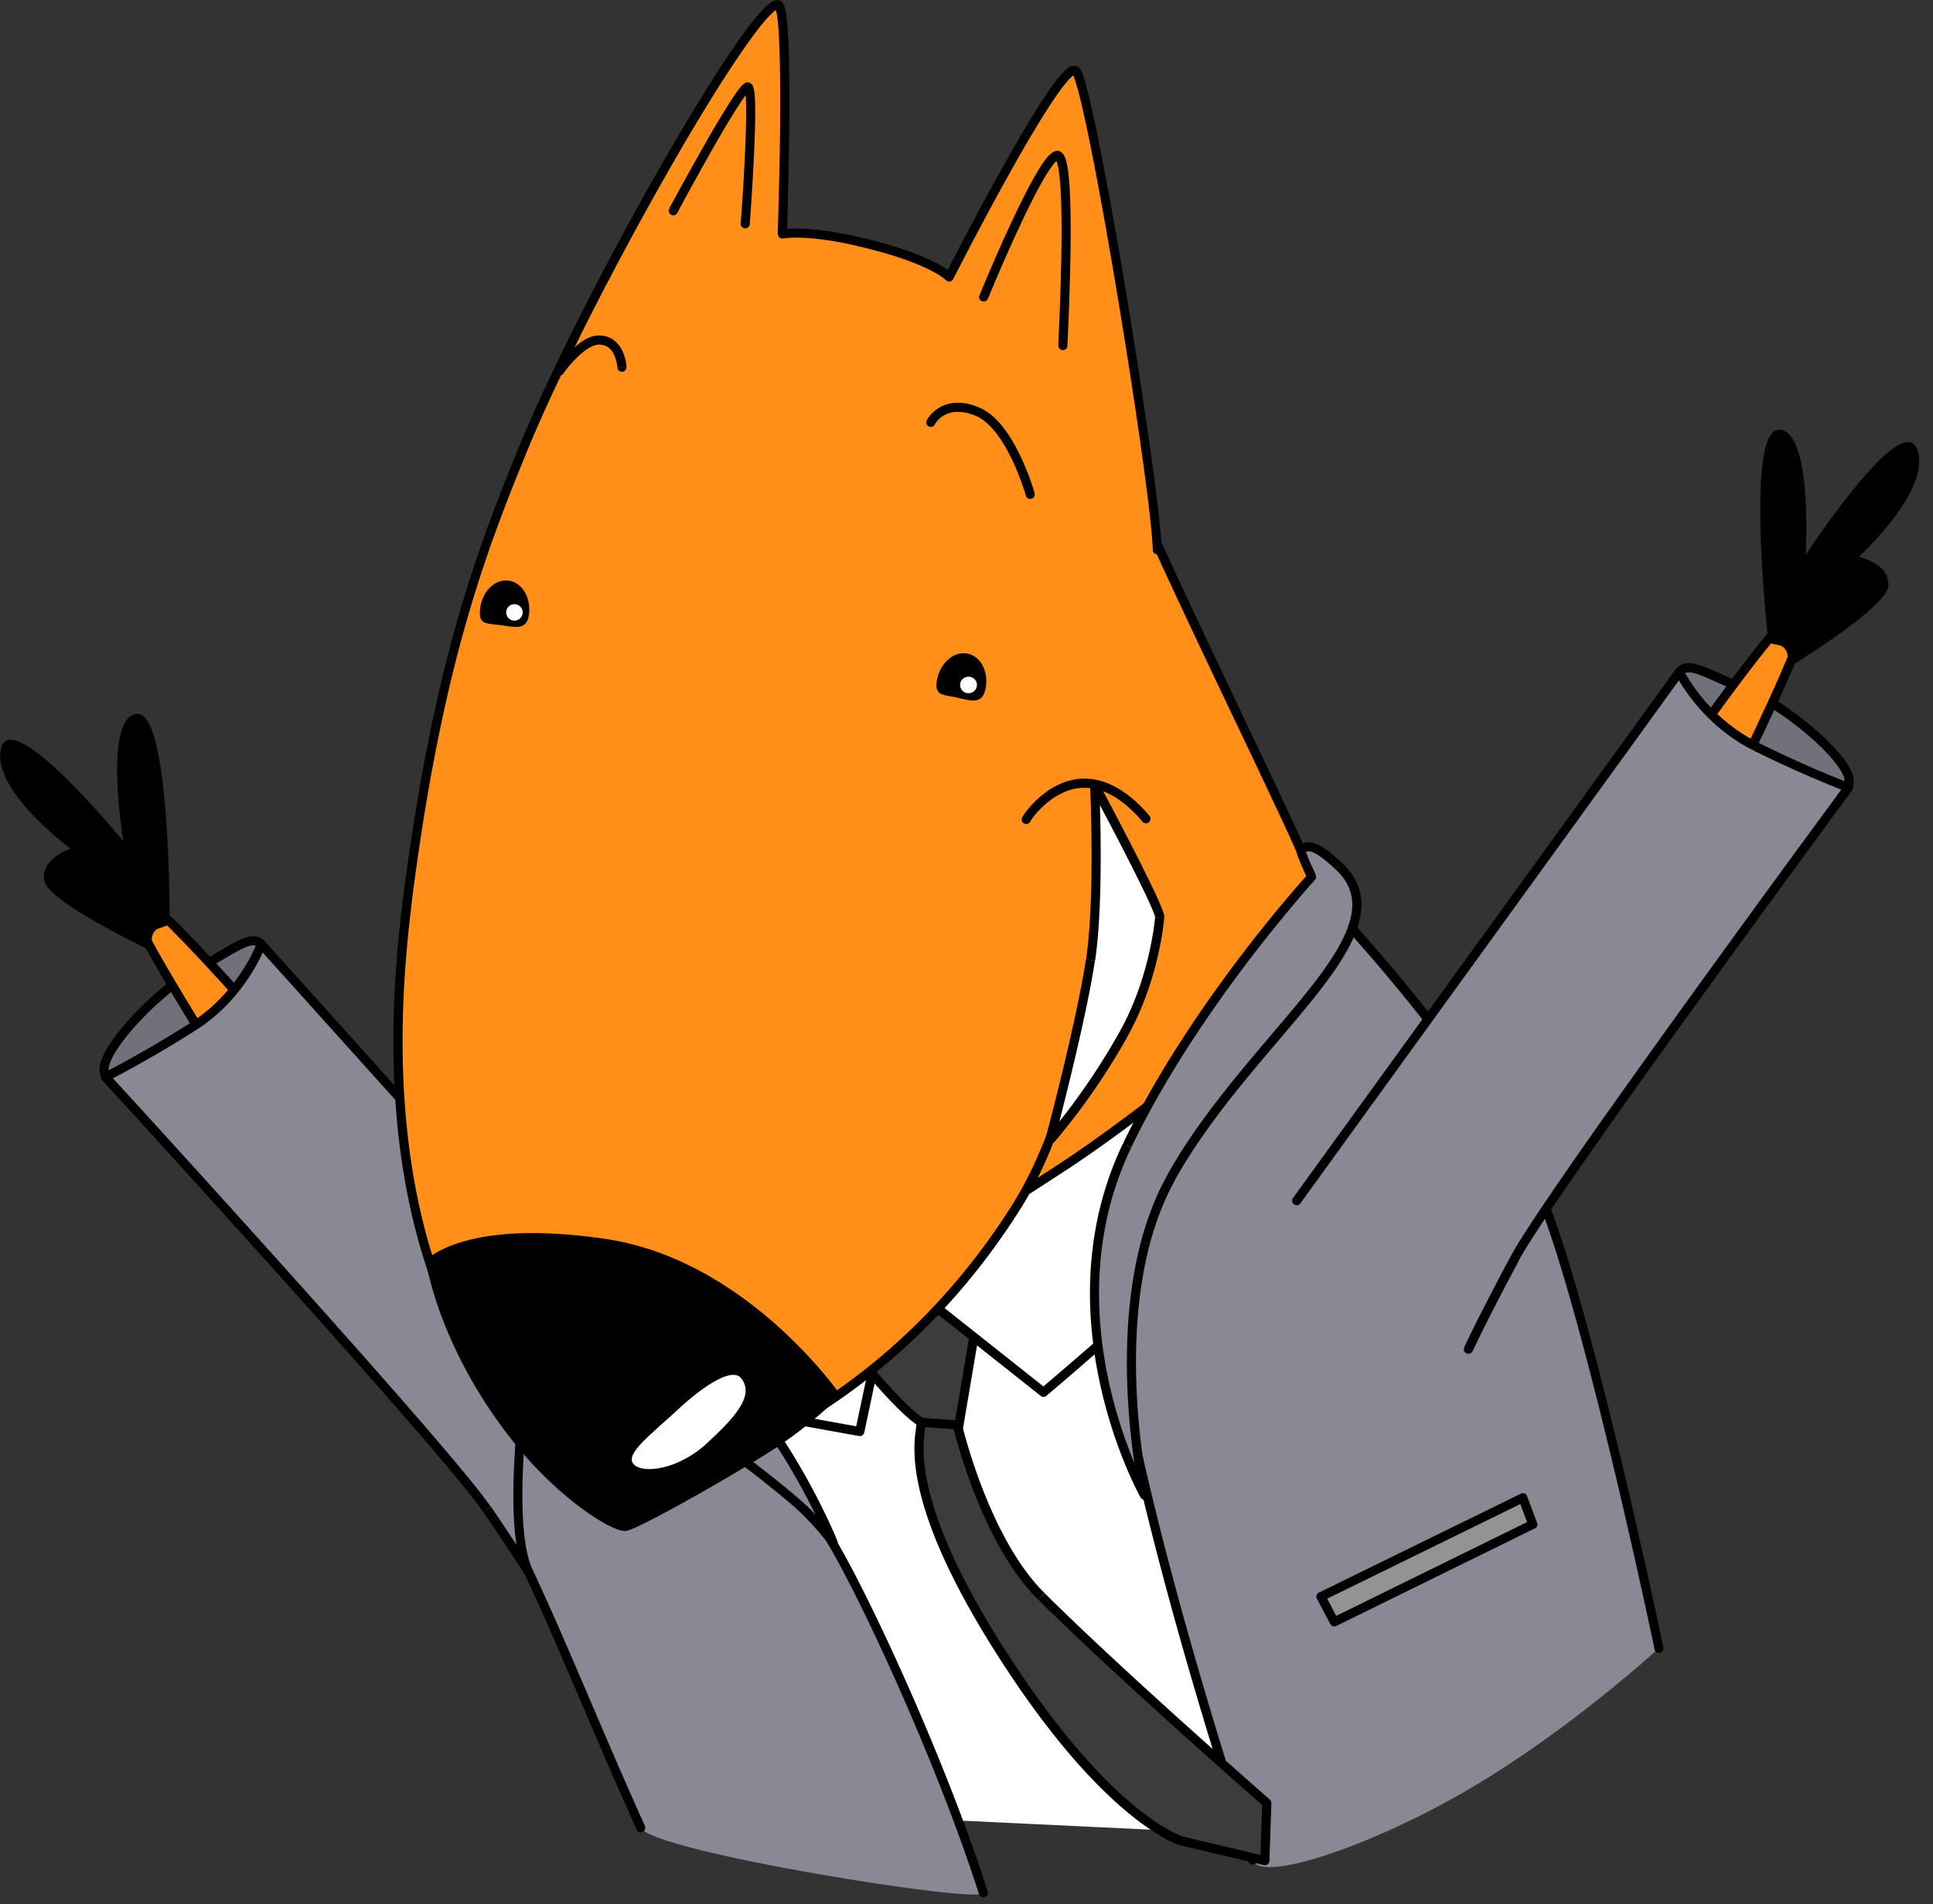 <svg xmlns="http://www.w3.org/2000/svg" width="136" height="134" fill="none"><rect width="100%" height="100%" fill="#333333" stroke="none"/><path fill="#70717A" d="M18.593 67.535s.832.906-3.625 4.55c-4.458 3.644-7.824 4.76-7.645 3.058.185-1.702 3.97-5.586 6.473-6.918 2.503-1.331 3.854-2.546 4.587-1.787.734.764.21 1.097.21 1.097Z"/><path fill="#000" d="M18.155 66.666c.327.339.302.511.296.542 0 .025-.019.043-.031.056 0 .006-.012.012-.012.012l.172.271.173.272s.006 0 .012-.007c.006-.006.019-.012.031-.024a.826.826 0 0 0 .259-.425c.074-.328-.055-.704-.456-1.123l-.463.444.019-.018Zm-4.205 1.843c.635-.34 1.19-.666 1.683-.956.494-.29.913-.536 1.27-.721.364-.185.635-.284.845-.302.185-.019.302.025.407.136l.462-.444c-.259-.272-.585-.364-.937-.327-.326.03-.69.179-1.066.37a21.9 21.9 0 0 0-1.307.74c-.488.29-1.036.61-1.659.943l.302.567v-.006Zm-6.307 6.67c.037-.344.271-.85.685-1.466.406-.605.961-1.277 1.596-1.943 1.27-1.337 2.818-2.614 4.026-3.261l-.302-.567c-1.295.69-2.891 2.022-4.186 3.385-.647.684-1.233 1.387-1.665 2.028-.425.629-.733 1.245-.789 1.757l.635.068Zm7.121-3.34c-2.213 1.812-4.143 2.977-5.469 3.483-.678.258-1.146.32-1.411.265-.124-.025-.173-.074-.198-.111-.03-.043-.061-.13-.043-.296l-.635-.068c-.024.259.006.512.148.715.142.21.358.327.598.382.456.099 1.073-.024 1.776-.29 1.424-.536 3.41-1.75 5.647-3.581l-.407-.494-.006-.006Zm3.829-4.304-.235.216-.006-.007s-.006-.006-.006-.012-.006-.012-.006-.012l.006.043c0 .068-.012.24-.166.542-.321.623-1.184 1.727-3.404 3.54l.407.499c2.238-1.831 3.188-3.003 3.57-3.742.191-.377.247-.66.234-.876a.729.729 0 0 0-.061-.265c-.013-.03-.031-.062-.044-.086-.006-.013-.012-.019-.018-.031l-.012-.013-.235.216-.024-.012Zm0 0-.173-.271a.322.322 0 0 0-.068.487l.235-.216h.006Z"/><path fill="#FF8F19" d="M43.149 95.137S30.245 85.525 28.53 83.602c-1.714-1.924-18.095-21.733-19.544-20.95-1.455.783 14.944 24.933 16.739 28.533 1.794 3.607 14.21 16.48 14.21 16.48"/><path fill="#000" d="M25.436 91.326c.469.938 1.603 2.448 3.015 4.156 1.418 1.72 3.144 3.668 4.809 5.505a307.362 307.362 0 0 0 4.47 4.822c.598.635 1.09 1.146 1.43 1.51a45.815 45.815 0 0 1 .5.524c.012.013.018.019.024.031l.006.006.228-.222.228-.222-.006-.006-.024-.025c-.025-.024-.056-.061-.105-.111a15.944 15.944 0 0 1-.395-.413c-.345-.357-.832-.875-1.43-1.504a340.98 340.98 0 0 1-4.458-4.815c-1.664-1.831-3.378-3.773-4.79-5.487-1.418-1.72-2.51-3.169-2.94-4.032l-.574.283h.012ZM8.833 62.368a.483.483 0 0 0-.246.37c-.019.124-.007.253.012.383.05.252.16.585.32.961.321.759.857 1.794 1.536 3.009 1.362 2.435 3.341 5.647 5.406 8.94 2.072 3.292 4.248 6.676 6.012 9.457 1.77 2.793 3.12 4.957 3.563 5.838l.573-.283c-.456-.919-1.83-3.126-3.594-5.9-1.77-2.787-3.94-6.165-6.01-9.458-2.073-3.292-4.04-6.492-5.396-8.915-.678-1.214-1.202-2.22-1.504-2.947-.154-.363-.246-.64-.277-.826a.403.403 0 0 1-.013-.16c0-.012-.006.05-.08.086l-.302-.567v.012Zm19.938 21.018c-.425-.475-1.763-2.072-3.57-4.193a619.9 619.9 0 0 0-6.3-7.3c-2.244-2.546-4.488-5.018-6.264-6.8-.888-.887-1.658-1.615-2.269-2.102a5.197 5.197 0 0 0-.801-.549 1.467 1.467 0 0 0-.345-.13.57.57 0 0 0-.395.05l.302.567c-.043.025-.074.013-.037.019a.78.78 0 0 1 .179.068c.173.086.4.246.69.474.574.457 1.332 1.166 2.214 2.053 1.757 1.77 3.989 4.23 6.233 6.776a573.35 573.35 0 0 1 6.294 7.287c1.795 2.109 3.145 3.718 3.576 4.199l.481-.426.012.007Zm14.378 11.75.191-.258h-.006c-.006 0-.019-.013-.025-.019-.024-.018-.061-.043-.11-.08a157.903 157.903 0 0 1-1.899-1.424c-1.234-.931-2.904-2.189-4.618-3.514-1.72-1.32-3.49-2.7-4.939-3.872-1.455-1.178-2.565-2.12-2.971-2.577l-.481.425c.45.506 1.603 1.486 3.045 2.651a279.888 279.888 0 0 0 4.951 3.878 763.525 763.525 0 0 0 6.523 4.939c.05.037.086.061.11.08.013.006.025.018.032.018h.006l.19-.259v.013Zm-3.447 12.75a.323.323 0 1 0 .462-.45l-.462.444v.006Zm3.256-12.497a.324.324 0 0 0 .45-.067.324.324 0 0 0-.068-.45l-.382.511v.006Z"/><path fill="#000" d="M11.934 64.84s.08-14.882-2.318-14.605c-2.398.284-.937 8.965-.937 8.965S.892 49.68.09 52.614c-.802 2.94 4.882 7.108 4.882 7.108s-2.077.648-1.868 2.208c.21 1.566 7.707 5.061 7.707 5.061s-.518-1.424.444-1.689c.962-.265.672-.462.672-.462h.006Z"/><path fill="#898995" d="M49.11 100.587 18.39 66.444s-1.27 3.557-4.766 5.783c-3.495 2.225-6.196 3.57-6.196 3.57s23.86 26.041 26.844 30.425c2.984 4.383 3.94 6.036 3.94 6.036"/><path fill="#000" d="M34.006 106.401a181.7 181.7 0 0 1 3.082 4.655c.303.48.518.82.654 1.041.068.111.117.192.148.247.018.025.024.043.037.056 0 .006.006.012.006.012l.278-.16.277-.161s0-.006-.006-.018a.38.38 0 0 0-.037-.062c-.031-.055-.08-.135-.148-.253a41.224 41.224 0 0 0-.66-1.054c-.61-.962-1.597-2.478-3.095-4.673l-.53.364-.006.006ZM7.42 75.796l-.234.216.012.013a10.027 10.027 0 0 0 .247.271c.173.191.432.475.764.832.66.722 1.603 1.757 2.744 3.009 2.281 2.51 5.357 5.9 8.526 9.433a858.845 858.845 0 0 1 9.082 10.246c2.663 3.064 4.698 5.5 5.431 6.572l.53-.363c-.758-1.116-2.823-3.582-5.474-6.634-2.657-3.058-5.925-6.726-9.094-10.26A1941.374 1941.374 0 0 0 11.43 79.7c-1.14-1.258-2.084-2.287-2.744-3.008-.327-.358-.586-.642-.764-.833-.087-.099-.154-.166-.198-.216-.024-.024-.037-.043-.049-.055 0-.006-.012-.012-.012-.012l-.235.215-.006.006Zm6.03-3.847a81.573 81.573 0 0 1-4.39 2.608 50.54 50.54 0 0 1-1.307.703c-.154.08-.271.142-.351.179-.037.019-.068.037-.093.043-.012 0-.018.006-.024.012l.141.29.142.29h.006l.025-.012c.019-.013.05-.025.093-.05.08-.043.203-.105.357-.185.308-.16.758-.4 1.32-.709a86.02 86.02 0 0 0 4.426-2.632l-.345-.543v.006Zm4.938-5.505-.302-.111s0 .012-.012.025c-.012.024-.025.061-.043.11a5.31 5.31 0 0 1-.185.42c-.167.357-.432.857-.802 1.43-.74 1.14-1.899 2.546-3.594 3.625l.345.543c1.8-1.14 3.021-2.627 3.792-3.823.388-.598.66-1.122.838-1.504.093-.191.154-.345.198-.45.024-.056.037-.093.049-.123 0-.013.012-.025.012-.031v-.013l-.302-.11.006.012Zm30.956 33.927-30.72-34.143-.475.432 30.721 34.143.475-.432Zm-11.418 12.047a.32.32 0 1 0 .555-.321l-.555.321ZM7.42 75.796l-.142-.29a.312.312 0 0 0-.172.229.326.326 0 0 0 .08.277l.234-.216Zm10.968-9.352.24-.216a.31.31 0 0 0-.301-.099.32.32 0 0 0-.24.21l.301.111v-.006Zm30.481 34.359a.32.32 0 0 0 .45.024.32.32 0 0 0 .025-.45l-.475.432v-.006Z"/><path fill="#FF8F19" d="M46.835 128.854c-9.575-14.556-5.993-30.678-6.073-36.19 2.812-1.818 5.734-3.699 7.676-6.159C60.244 71.228 65.855 54.791 79.172 41.29c1.344-1.338.95-2.941 1.572-4.513 2.33 5.407 10.394 21.93 10.838 23.261.537 1.59 16.233 20.672 19.772 39.963"/><path fill="#000" d="M91.281 60.137c.05.141.16.339.302.567.148.24.352.536.592.894.487.709 1.159 1.67 1.96 2.823 1.603 2.312 3.718 5.444 5.931 9.125 4.427 7.367 9.211 16.924 10.975 26.517l.628-.117c-1.781-9.704-6.615-19.335-11.054-26.727-2.22-3.699-4.346-6.843-5.955-9.161-.802-1.16-1.474-2.109-1.961-2.818-.24-.357-.438-.647-.58-.875-.147-.235-.222-.37-.24-.432l-.61.204h.012ZM80.449 36.9c1.171 2.713 3.773 8.2 6.134 13.169 1.184 2.484 2.306 4.846 3.157 6.664.863 1.832 1.436 3.09 1.541 3.398l.61-.204c-.117-.358-.721-1.658-1.566-3.465-.857-1.819-1.979-4.18-3.156-6.665-2.361-4.975-4.957-10.45-6.122-13.15l-.592.253h-.006ZM79.4 41.51c.733-.733.992-1.54 1.146-2.336.154-.814.204-1.535.5-2.287l-.598-.235c-.32.82-.395 1.683-.53 2.398-.142.734-.364 1.4-.968 2.004l.45.456ZM48.69 86.697c5.92-7.657 10.284-15.61 14.822-23.31 4.544-7.7 9.26-15.16 15.888-21.88l-.457-.45c-6.689 6.781-11.436 14.296-15.986 22.003-4.55 7.719-8.89 15.623-14.778 23.243l.505.394h.007Zm-7.755 6.24c2.799-1.813 5.77-3.718 7.75-6.233l-.506-.395c-1.905 2.41-4.772 4.26-7.596 6.091l.352.537Zm6.165 35.74c-9.507-14.452-5.943-30.407-6.017-36.018h-.642c.075 5.426-3.514 21.708 6.129 36.369l.536-.351H47.1Zm63.94-28.619a.32.32 0 0 0 .37.258.322.322 0 0 0 .258-.376l-.628.118Zm-30.296-63.28.296-.13a.317.317 0 0 0-.302-.191.32.32 0 0 0-.297.203l.297.118h.006ZM40.763 92.664l-.173-.27a.323.323 0 0 0-.148.27h.321Zm5.802 36.363a.32.32 0 0 0 .444.092.318.318 0 0 0 .092-.443l-.536.351Zm2.699-6.128c.314.006 2.133-.919 2.152.623.006 1.165-3.78 1.226-3.78 1.226"/><path fill="#000" d="M46.817 126.29c.58-.062 2.743-.154 3.045-1.03.302-.875-2.232-.912-2.232-.912"/><path fill="#fff" d="M92.088 129.286c15.617-4.772 21.363-12.423 20.913-16.437-.758-6.788-2.041-16.362-3.742-21.794-2.824-9.038-13.514-24.618-13.514-24.618.012.802-18.465 18.607-35.568 24.156-11.837 3.84-23.532 4.636-23.532 4.636l2.268 17.676s4.637 7.386 8.761 14.266"/><path fill="#000" d="m38.925 112.911-.271.173s0 .006.012.018c.007.013.025.037.037.062.037.055.087.136.154.247.136.215.333.53.58.931.5.801 1.208 1.935 2.04 3.292a889.957 889.957 0 0 1 5.926 9.704l.548-.327a845.683 845.683 0 0 0-5.93-9.716c-.84-1.357-1.548-2.491-2.048-3.293-.246-.4-.444-.715-.58-.93-.067-.105-.116-.192-.153-.247-.019-.031-.031-.049-.037-.062 0-.006-.007-.012-.013-.018l-.27.172.005-.006Zm-2.59-17.639 2.27 17.676.635-.08-2.27-17.676-.634.08Zm23.75-4.981c-5.895 1.917-11.758 3.07-16.154 3.748-2.194.34-4.02.555-5.302.69-.64.069-1.14.112-1.48.143-.172.012-.301.024-.388.03-.043 0-.074 0-.098.007h-.025l.025.32.024.32h.031c.025 0 .056 0 .099-.005.092-.006.222-.019.394-.031.346-.03.851-.074 1.492-.142 1.289-.135 3.126-.351 5.333-.697 4.415-.678 10.315-1.843 16.252-3.767l-.197-.61-.007-.006ZM95.43 66.444s0-.056.006-.062v-.012.006l-.013.025a1.311 1.311 0 0 1-.135.185c-.13.166-.333.394-.598.678a52.254 52.254 0 0 1-2.306 2.275c-1.991 1.862-4.827 4.328-8.194 6.948-6.744 5.24-15.604 11.048-24.106 13.81l.198.61c8.606-2.792 17.534-8.662 24.297-13.914a122.179 122.179 0 0 0 8.243-6.986 50.193 50.193 0 0 0 2.336-2.306c.272-.29.487-.53.63-.72.073-.093.135-.18.178-.254a.71.71 0 0 0 .062-.117c.012-.037.037-.098.037-.178l-.641.012h.006Zm14.143 24.519c-1.424-4.562-4.821-10.746-7.849-15.77a217.76 217.76 0 0 0-3.989-6.357 240.918 240.918 0 0 0-1.596-2.404c-.037-.056-.068-.105-.093-.136a.13.13 0 0 1-.025-.037v-.006l-.265.178-.265.18v.005c0 .007.013.019.025.031.018.031.05.074.093.13.08.117.197.29.345.511.296.444.727 1.086 1.245 1.887a217.05 217.05 0 0 1 3.977 6.332c3.027 5.024 6.381 11.153 7.78 15.629l.611-.191.006.018Zm3.748 21.85c-.758-6.782-2.047-16.388-3.754-21.85l-.611.191c1.683 5.395 2.972 14.938 3.724 21.733l.635-.074h.006Zm-21.134 16.775c7.842-2.392 13.224-5.518 16.603-8.57 3.36-3.033 4.778-6.048 4.537-8.205l-.635.074c.21 1.849-1.023 4.673-4.328 7.663-3.286 2.972-8.582 6.06-16.356 8.434l.185.61-.006-.006Zm-44.778-2.25c.092.154.29.203.437.111a.317.317 0 0 0 .111-.438l-.548.327Zm-8.484-14.427-.32.043c0 .044.024.093.049.13l.271-.173Zm-2.268-17.682-.025-.32a.308.308 0 0 0-.228.117.316.316 0 0 0-.068.246l.32-.043ZM95.75 66.438l.265-.18a.322.322 0 0 0-.585.192h.32v-.012Zm-3.754 62.54a.324.324 0 0 0-.216.401.32.32 0 0 0 .4.215l-.184-.61v-.006Z"/><path fill="#898995" d="M45.374 89.385c.043.012.148.117.296.302 1.621 1.979 8.946 13.144 12.127 17.657 2.306 3.274 8.372 16.369 11.387 25.851.278.875-23.335-2.873-24.1-4.575-2.836-6.264-5.616-13.193-7.885-17.99-1.98-4.186.53-18.286.53-18.286"/><path fill="#898995" d="M45.078 128.62c-2.836-6.264-5.616-13.194-7.885-17.99-1.98-4.186.53-18.286.53-18.286"/><path fill="#000" d="M37.483 110.494c-.463-.98-.679-2.589-.722-4.494-.043-1.893.087-4.032.271-6.054a99.255 99.255 0 0 1 .907-6.936c.03-.198.055-.352.074-.45.006-.05.018-.093.018-.118v-.037l-.314-.055-.315-.055v.036c0 .025-.012.068-.018.118a26.06 26.06 0 0 0-.074.456 106.886 106.886 0 0 0-.906 6.98c-.191 2.027-.32 4.197-.278 6.127.043 1.911.26 3.638.783 4.754l.58-.272h-.006Zm7.891 17.997c-2.824-6.24-5.623-13.206-7.885-17.997l-.58.272c2.275 4.802 5.037 11.689 7.886 17.984l.585-.265-.006.006Zm-7.33-36.086a.32.32 0 0 0-.26-.37.32.32 0 0 0-.37.26l.63.11Zm6.744 36.351c.074.16.266.234.426.16a.322.322 0 0 0 .16-.425l-.586.265Z"/><path fill="#898995" d="M45.38 89.385c.043.012.148.117.296.302 1.622 1.979 8.946 13.144 12.127 17.657 2.306 3.274 8.373 16.369 11.388 25.851"/><path fill="#000" d="M57.538 107.529c1.135 1.609 3.212 5.672 5.395 10.542 2.176 4.865 4.445 10.494 5.943 15.222l.61-.191c-1.51-4.759-3.785-10.413-5.974-15.29-2.182-4.864-4.285-8.982-5.456-10.647l-.524.37.006-.006ZM45.43 89.89c.801.974 3.02 4.242 5.462 7.855 2.43 3.6 5.056 7.527 6.652 9.784l.524-.37c-1.584-2.25-4.21-6.171-6.64-9.778-2.422-3.594-4.673-6.899-5.499-7.904l-.493.407-.006.006Zm-.148-.197s-.043-.019-.05-.025c-.006 0-.012-.006-.006 0 0 0 .019.012.037.037l.167.191.493-.407c-.074-.092-.148-.172-.204-.234a1.195 1.195 0 0 0-.092-.086c-.025-.019-.08-.062-.148-.08l-.191.61-.006-.006Zm23.6 43.6a.32.32 0 0 0 .401.21.321.321 0 0 0 .21-.401l-.61.191Zm-23.41-44.21a.319.319 0 0 0-.4.21.324.324 0 0 0 .21.4l.19-.61Z"/><path fill="#3C3C3B" d="M58.802 93.725c.377.24 5.216 6.523 6.51 6.56 1.296.037 2.103.333 2.103.333l1.677-9.914-5.259-1.245s-2.73-.13-4.007 3.076c-1.282 3.212-1.011 1.091-1.011 1.091"/><path fill="#000" d="M59.523 92.418c-.32.801-.536 1.245-.672 1.473-.073.124-.104.142-.092.136a.245.245 0 0 1 .154-.037c.099.012.16.068.185.105.019.03.025.05.025.043 0 0 0-.018-.006-.043v-.179c0-.068.006-.13.012-.179v-.068l-.32-.043-.321-.043v.019c0 .018 0 .037-.006.067 0 .056-.013.13-.013.216v.265c0 .043.013.093.025.142.012.043.03.111.08.173.05.068.136.148.271.16a.394.394 0 0 0 .278-.08c.105-.074.19-.197.271-.327.173-.277.4-.77.721-1.572l-.598-.24.006.012Zm4.31-2.96c.012-.213.016-.32.012-.32h-.141c-.087 0-.21.012-.358.03a4.53 4.53 0 0 0-1.165.328c-.913.4-1.98 1.227-2.657 2.916l.597.24c.605-1.523 1.548-2.225 2.319-2.564.388-.173.74-.247.992-.284.124-.019.228-.025.296-.025h.093l.012-.32Zm5.333.932-5.259-1.246-.148.623 5.259 1.245.148-.622Zm-1.437 10.277 1.677-9.914-.635-.105-1.677 9.914.635.105Zm-2.422-.062a8.297 8.297 0 0 1 1.473.173 5.815 5.815 0 0 1 .493.129c.013 0 .019.007.025.007l.11-.302.112-.303h-.013c-.006 0-.018-.006-.03-.012a.9.9 0 0 0-.118-.037 7.36 7.36 0 0 0-.443-.111 8.985 8.985 0 0 0-1.597-.185l-.019.641h.007Zm-6.678-6.609.062.062c.05.055.123.13.204.228.166.191.394.456.653.764.524.623 1.209 1.437 1.924 2.239.709.807 1.46 1.609 2.114 2.219.327.302.635.567.913.752.259.179.542.333.808.339l.018-.641c-.062 0-.21-.055-.462-.228a6.77 6.77 0 0 1-.839-.697c-.629-.585-1.362-1.375-2.071-2.176a101.221 101.221 0 0 1-1.912-2.232c-.265-.308-.487-.58-.665-.777-.087-.098-.16-.185-.222-.246a.878.878 0 0 0-.18-.16l-.344.542v.012Zm.5-.326a.32.32 0 1 0-.635-.08l.635.08Zm4.704-4.211.074-.315s-.037-.006-.055-.006l-.019.32Zm5.259 1.245.314.056a.318.318 0 0 0-.24-.364l-.074.314v-.006Zm-1.677 9.914-.111.302a.321.321 0 0 0 .425-.247l-.314-.055Zm-8.44-7.164a.327.327 0 0 0-.444.098.327.327 0 0 0 .099.444l.345-.542Z"/><path fill="#fff" d="m62.822 89.576 10.592 8.397S98.9 76.4 98.395 73.145c-.505-3.255-3.273-7.416-3.273-7.416S83.665 76.296 74.715 82.153c-9.039 5.918-11.893 7.423-11.893 7.423Z"/><path fill="#000" d="M74.536 81.894c-4.52 2.96-7.485 4.809-9.328 5.925a79.85 79.85 0 0 1-1.96 1.159 14.29 14.29 0 0 1-.445.246c-.049.025-.08.043-.104.056-.013 0-.019.012-.025.012l.148.284.148.283h.006c.006 0 .012-.006.025-.012.024-.012.061-.03.11-.062.1-.055.247-.135.45-.252a82.6 82.6 0 0 0 1.98-1.172c1.85-1.116 4.82-2.978 9.346-5.937l-.351-.536v.006Zm20.585-16.16-.215-.233h-.007l-.024.024c-.025.019-.056.05-.099.087l-.376.345c-.333.302-.814.733-1.418 1.276a262.955 262.955 0 0 1-4.913 4.266c-3.983 3.373-9.07 7.466-13.527 10.389l.351.536c4.495-2.94 9.606-7.06 13.588-10.431a284.987 284.987 0 0 0 4.927-4.28c.61-.542 1.09-.98 1.424-1.275a25.763 25.763 0 0 0 .48-.438l.025-.025h.006l-.215-.234-.007-.006Zm3.595 7.368c-.26-1.683-1.104-3.57-1.862-5.024a33.329 33.329 0 0 0-1.017-1.807 24.328 24.328 0 0 0-.42-.666c-.012-.018-.018-.03-.024-.037 0 0 0-.006-.006-.012l-.266.179-.265.179v.006c0 .006.013.018.025.037.019.03.05.074.086.135.074.118.185.29.315.512.265.438.623 1.054.999 1.77.752 1.442 1.553 3.255 1.794 4.827l.635-.099h.006ZM73.414 97.98l.21.247s.005-.007.012-.013c.012-.012.03-.024.055-.05.05-.042.117-.104.216-.178.185-.16.462-.394.808-.69.696-.598 1.689-1.455 2.885-2.491a438.116 438.116 0 0 0 8.711-7.775c3.157-2.903 6.301-5.912 8.632-8.397 1.165-1.245 2.127-2.367 2.786-3.28.333-.456.592-.875.759-1.239.166-.351.271-.696.222-.998l-.635.098c.018.105-.019.302-.173.63-.148.313-.382.69-.703 1.133-.635.882-1.578 1.986-2.737 3.219-2.312 2.472-5.444 5.468-8.594 8.366a458.542 458.542 0 0 1-11.579 10.253c-.345.296-.623.53-.808.69-.092.08-.166.142-.21.179-.024.018-.042.037-.055.043 0 0-.012.006-.012.013l.21.246v-.006Zm-10.79-8.15 10.592 8.397.401-.5-10.592-8.397-.4.5Zm.198-.247h-.32a.34.34 0 0 0 .153.277.318.318 0 0 0 .315.007l-.148-.284Zm32.3-23.847.265-.179a.314.314 0 0 0-.228-.142.315.315 0 0 0-.253.08l.215.235v.006ZM73.413 97.979l-.198.253c.118.092.29.092.407-.006l-.21-.247Zm-10.592-8.403.197-.253a.323.323 0 0 0-.339-.037.321.321 0 0 0-.179.29h.32Z"/><path fill="#fff" d="m62.804 89.804-2.312 10.937-15.222-2.756-5.55-6.64s12.812-.025 18.12-.82c5.309-.801 4.964-.721 4.964-.721Z"/><path fill="#000" d="M57.884 90.84c2.65-.401 3.89-.58 4.47-.66.29-.043.407-.056.45-.062h.012-.055s-.062-.006-.124-.043a.315.315 0 0 1 .025-.555c.025-.012.05-.018.05-.018h.012a3683.348 3683.348 0 0 0 .135.629h.019s.024-.007.055-.025a.169.169 0 0 0 .043-.025c.013-.012.05-.037.08-.08a.317.317 0 0 0-.221-.493h-.111c-.056 0-.185.025-.475.062-.58.08-1.819.259-4.476.66l.098.634.013-.024Zm-18.163.505v.32h.574a330.255 330.255 0 0 0 6.51-.105c3.865-.104 8.41-.313 11.085-.714l-.099-.635c-2.632.394-7.139.604-11.01.709a262 262 0 0 1-4.982.092c-.641.007-1.16.013-1.523.013h-.549v.32h-.006Zm5.795 6.437-5.548-6.64-.494.413 5.55 6.64.492-.413Zm15.031 2.645-15.222-2.756-.117.629 15.222 2.755.117-.628Zm1.942-10.69-2.312 10.936.63.136 2.311-10.937-.629-.136Zm.309.06-.068-.314a.336.336 0 0 0-.24.222.325.325 0 0 0 .08.315l.228-.228v.006ZM39.72 91.346v-.32a.32.32 0 0 0-.29.185.31.31 0 0 0 .044.339l.246-.204Zm5.549 6.64-.247.204c.05.055.117.098.191.11l.056-.314Zm15.222 2.756-.056.314a.32.32 0 0 0 .37-.246l-.314-.068Zm2.312-10.937.314.068a.314.314 0 0 0-.086-.29l-.228.228v-.006Z"/><path fill="#898995" d="M93.568 63.626s-12.312 9.47-15.332 20.031c-2.232 7.78 5.523 34.001 9.907 47.244.536 1.628 8.379-.968 15.364-5.086 7.034-4.149 13.206-9.827 13.206-9.827s-4.637-22.226-7.997-31.073c-3.36-8.854-15.148-21.295-15.148-21.295v.006Z"/><path fill="#000" d="M77.927 83.57c-.58 2.017-.5 5.167-.019 8.928.487 3.773 1.387 8.206 2.49 12.805 2.214 9.199 5.247 19.075 7.442 25.697l.61-.204c-2.188-6.615-5.221-16.473-7.428-25.647-1.104-4.587-1.998-8.995-2.479-12.737-.48-3.755-.536-6.794 0-8.675l-.617-.179v.013Zm15.64-19.944-.197-.253h-.006c-.006 0-.012.013-.024.019-.025.018-.062.05-.105.08-.093.074-.228.179-.4.32a65.882 65.882 0 0 0-6.03 5.66c-3.465 3.7-7.343 8.755-8.879 14.106l.617.18c1.492-5.204 5.284-10.167 8.73-13.848a64.754 64.754 0 0 1 4.538-4.39 55.44 55.44 0 0 1 1.424-1.208c.172-.142.302-.247.394-.315.043-.036.08-.061.105-.08.013-.006.019-.018.025-.018h.006l-.197-.253Zm15.451 21.184c-1.696-4.476-5.512-9.834-8.884-14.05a130.407 130.407 0 0 0-5.82-6.795c-.167-.179-.296-.32-.382-.413a1.682 1.682 0 0 0-.1-.105l-.024-.024-.006-.007-.234.222-.234.222.006.007c0 .006.012.012.024.024.025.025.056.056.099.105.086.092.216.228.376.407.327.357.802.875 1.375 1.529 1.153 1.3 2.731 3.132 4.408 5.234 3.366 4.217 7.127 9.507 8.785 13.878l.598-.228.013-.006Zm7.694 31.184.314-.068v-.013c0-.012 0-.024-.012-.049-.006-.043-.025-.105-.037-.191-.037-.166-.086-.407-.154-.721-.136-.623-.327-1.529-.573-2.639a536.198 536.198 0 0 0-1.961-8.613c-1.578-6.658-3.582-14.445-5.265-18.896l-.598.228c1.671 4.402 3.662 12.151 5.247 18.816a534.723 534.723 0 0 1 1.96 8.601c.241 1.109.438 2.01.573 2.638.068.315.118.555.155.722.018.08.03.148.037.185 0 .018.006.037.012.049v.012l.314-.068-.012.007ZM87.84 131.006a.322.322 0 0 0 .61-.203l-.61.203Zm5.728-67.38.234-.222a.314.314 0 0 0-.425-.03l.197.252h-.006Zm22.83 52.435a.32.32 0 0 0 .382.247.32.32 0 0 0 .246-.382l-.628.129v.006Z"/><path fill="#898995" d="M80.528 105.229S77.47 91.61 82.415 82.825c5.666-10.068 16.8-17.158 11.782-21.874-1.733-1.628-2.238-1.492-2.657-1.135-.111.093.74 1.887.74 1.887s-8.25 9.02-12.978 18.902c-5.802 12.115 1.22 24.624 1.22 24.624h.006Z"/><path fill="#000" d="M79.012 80.463c-2.94 6.147-2.627 12.38-1.585 17.06a33.935 33.935 0 0 0 1.794 5.678c.29.69.543 1.227.728 1.603l.216.425a.72.72 0 0 0 .061.111.123.123 0 0 0 .019.031v.006l.277-.154.278-.154-.013-.025c-.012-.024-.03-.055-.055-.105-.05-.092-.117-.228-.21-.406a26.41 26.41 0 0 1-.709-1.566 33.905 33.905 0 0 1-1.763-5.568c-1.023-4.599-1.32-10.678 1.541-16.646l-.58-.277v-.013Zm13.267-18.76-.234-.216-.018.018c-.019.019-.037.043-.068.08a15.74 15.74 0 0 0-.271.309c-.235.265-.58.66-1.005 1.159a103.01 103.01 0 0 0-3.367 4.192c-2.657 3.496-5.918 8.243-8.298 13.212l.58.278c2.355-4.914 5.585-9.618 8.23-13.101a106.907 106.907 0 0 1 3.342-4.168c.419-.5.758-.888.992-1.153.117-.13.21-.234.265-.302.031-.03.056-.062.068-.074l.019-.019-.234-.215Zm-.949-2.127a.336.336 0 0 0-.105.172c-.012.043-.012.08-.012.105 0 .05.012.099.018.136.019.08.05.172.08.265a19.114 19.114 0 0 0 .549 1.301c.037.086.074.154.099.203.012.025.018.043.025.056 0 .006 0 .012.006.012l.29-.136.29-.135s0-.007-.007-.013c0-.012-.012-.03-.025-.055a4.061 4.061 0 0 1-.092-.204c-.08-.166-.179-.394-.278-.616a11.75 11.75 0 0 1-.252-.623 1.267 1.267 0 0 1-.056-.185v-.006c0 .006 0 .03-.006.062a.293.293 0 0 1-.092.148l-.42-.487h-.012Zm3.089 1.146c-.87-.814-1.474-1.233-1.942-1.387a1.152 1.152 0 0 0-.672-.03 1.264 1.264 0 0 0-.469.264l.413.487a.662.662 0 0 1 .228-.135c.062-.019.154-.025.302.025.321.098.833.431 1.696 1.239l.438-.469.006.006ZM82.692 82.985c2.818-5.006 6.973-9.248 9.871-12.904 1.43-1.812 2.571-3.496 3.015-5.05.222-.782.277-1.54.099-2.274-.18-.734-.592-1.412-1.258-2.035l-.438.469c.592.555.925 1.128 1.073 1.72.148.598.11 1.24-.093 1.942-.406 1.418-1.467 3.021-2.903 4.827-2.837 3.582-7.078 7.923-9.927 12.99l.561.315Zm-2.163 22.244.314-.068v-.037c0-.024-.012-.061-.025-.111-.018-.098-.049-.246-.086-.443-.074-.389-.173-.95-.277-1.653a49.698 49.698 0 0 1-.506-5.604c-.148-4.482.327-10.012 2.756-14.328l-.561-.314c-2.516 4.47-2.984 10.141-2.836 14.667a50.81 50.81 0 0 0 .511 5.678 33.78 33.78 0 0 0 .377 2.127c.012.049.018.092.024.117 0 .012 0 .025.006.031v.006l.315-.068h-.013Zm-.007-.006-.277.154s.03.049.055.068l.228-.228-.006.006Zm11.757-43.52.235.215a.322.322 0 0 0 .055-.351l-.29.136Zm-11.75 43.526-.229.228a.326.326 0 0 0 .383.056.324.324 0 0 0 .16-.352l-.315.068Z"/><path fill="#898995" d="M51.027 96.672c-2.934-2.947-7.842-5.567-12.663-6.283-4.821-.72-5.043 4.335-5.043 4.335s8.804 1.436 14.371 4.772c2.355 1.411 7.577 5.48 8.755 6.621 1.362 1.313 2.182 2.454 2.182 2.454s-2.885-7.164-7.596-11.893l-.006-.006Z"/><path fill="#000" d="m58.624 108.571.296-.117s0-.007-.007-.019c0-.012-.012-.037-.024-.062-.025-.055-.056-.135-.099-.24-.086-.21-.222-.506-.394-.882-.346-.752-.857-1.8-1.517-3.002-1.313-2.392-3.23-5.395-5.617-7.793l-.456.45c2.325 2.337 4.205 5.278 5.512 7.651a48.486 48.486 0 0 1 1.498 2.96c.173.369.302.665.389.869.043.098.073.179.098.234a.428.428 0 0 1 .025.062v.012l.296-.117v-.006Zm-2.399-2.226a21.324 21.324 0 0 1 2.004 2.22c.05.061.086.111.111.141.012.019.019.031.025.037 0 0 0 .007.006.007l.259-.185.259-.185-.006-.013c-.007-.012-.019-.024-.031-.043a2.108 2.108 0 0 0-.117-.154 15.19 15.19 0 0 0-.438-.549 22.36 22.36 0 0 0-1.621-1.744l-.444.462-.007.006Zm-8.699-6.578c1.16.696 3.04 2.053 4.784 3.391 1.751 1.338 3.336 2.632 3.91 3.187l.443-.462c-.604-.586-2.22-1.899-3.964-3.231-1.745-1.338-3.656-2.719-4.846-3.434l-.327.549Zm-14.204-5.043-.05.314h.019c.018 0 .043.006.074.012a27.464 27.464 0 0 1 1.35.259 61.14 61.14 0 0 1 3.619.857c2.885.771 6.449 1.955 9.192 3.6l.327-.548c-2.824-1.69-6.449-2.891-9.359-3.674a67.527 67.527 0 0 0-3.656-.864 40.652 40.652 0 0 0-1.369-.258c-.03 0-.061-.013-.074-.013h-.018l-.05.315h-.005Zm5.086-4.649c-1.264-.191-2.25 0-3.021.407-.765.407-1.282 1.023-1.634 1.646a6.033 6.033 0 0 0-.635 1.751c-.05.24-.08.444-.099.592a3.1 3.1 0 0 1-.018.172v.062l.32.013.321.012v-.043c0-.031.006-.08.012-.148.013-.13.044-.315.087-.53a5.529 5.529 0 0 1 .567-1.567c.308-.548.746-1.06 1.381-1.399.629-.333 1.474-.512 2.626-.34l.093-.634v.006Zm12.848 6.375c-2.984-2.996-7.953-5.647-12.848-6.375l-.093.635c4.754.71 9.6 3.299 12.485 6.196l.456-.45v-.006Zm7.368 12.121-.26.185a.318.318 0 0 0 .414.092.321.321 0 0 0 .142-.401l-.296.118v.006ZM33.322 94.724 33 94.71a.33.33 0 0 0 .271.333l.05-.314v-.006Z"/><path fill="#949394" d="m92.94 112.356 14.198-6.96.709 1.874-13.97 6.868-.938-1.782Z"/><path fill="#000" d="m94.16 113.99-.938-1.782-.567.296.937 1.782.567-.296Zm13.545-7.01-13.97 6.868.283.573 13.97-6.868-.283-.573Zm-.864-1.467.703 1.868.598-.228-.703-1.868-.598.228Zm-13.76 7.133 14.204-6.961-.283-.573-14.205 6.961.284.573Zm.795 1.492-.284.148c.08.154.272.216.426.135l-.142-.289v.006Zm13.97-6.868.142.29a.325.325 0 0 0 .16-.401l-.302.111Zm-.709-1.874.302-.111a.298.298 0 0 0-.185-.185.314.314 0 0 0-.258.012l.141.29v-.006Zm-14.198 6.96-.142-.29a.321.321 0 0 0-.166.191.31.31 0 0 0 .018.247l.284-.148h.006Z"/><path fill="#70717A" d="M118.068 48.392s-.733.986 4.088 4.143c4.821 3.15 8.286 3.903 7.922 2.232-.363-1.671-4.543-5.13-7.176-6.19-2.626-1.06-4.1-2.127-4.747-1.289-.648.839-.087 1.116-.087 1.116v-.012Z"/><path fill="#000" d="M117.902 47.085c-.357.462-.443.85-.339 1.165.05.148.136.253.204.32a.88.88 0 0 0 .098.075c.013.006.025.018.037.018 0 0 .007 0 .013.006l.142-.29.141-.29s-.006 0-.012-.012a.214.214 0 0 1-.037-.055c-.012-.03-.049-.197.234-.573l-.505-.389.024.025Zm5.124 1.19a51.076 51.076 0 0 1-1.745-.759 25.489 25.489 0 0 0-1.375-.598c-.394-.148-.771-.259-1.097-.252-.352 0-.666.123-.894.425l.505.395c.093-.118.204-.173.389-.173.209 0 .487.068.869.216.376.141.814.345 1.338.58.518.233 1.11.505 1.775.77l.241-.592-.006-.012Zm7.367 6.418c-.111-.5-.481-1.08-.974-1.665-.499-.592-1.153-1.227-1.868-1.837-1.43-1.22-3.169-2.374-4.525-2.922l-.241.591c1.27.512 2.947 1.622 4.353 2.818.703.598 1.325 1.202 1.794 1.763.481.567.764 1.048.838 1.387l.629-.135h-.006Zm-8.415-1.893c2.423 1.585 4.525 2.583 5.998 2.966.722.19 1.351.246 1.794.098a.904.904 0 0 0 .555-.444c.117-.222.124-.474.068-.727l-.629.135c.037.16.013.253-.012.296-.025.043-.068.093-.185.13-.259.086-.727.074-1.43-.111-1.375-.358-3.416-1.313-5.814-2.88l-.352.537h.007Zm-3.909-4.408-.259-.191s0 .006-.006.012c0 .006-.013.019-.019.03l-.037.087a.697.697 0 0 0-.031.265c.013.216.099.494.327.845.456.697 1.523 1.763 3.94 3.348l.351-.537c-2.398-1.572-3.372-2.577-3.754-3.162-.192-.29-.222-.457-.222-.524v-.044s0 .007-.007.013c0 0 0 .006-.006.012v.006l-.259-.191-.018.03Zm0 0 .259.191a.335.335 0 0 0 .055-.265.302.302 0 0 0-.166-.21l-.142.29-.006-.006Z"/><path fill="#FF8F19" d="M81.416 38.682c-.166-4.865-4.796-33.188-5.758-33.718-1.16-.641-8.878 14.52-8.878 14.52s-1.22-1.302-6.418-2.498c-3.687-.844-5.309-.524-5.309-.524S55.615.39 54.74.322C52.97.18 41.268 20.704 36.804 31.598c-2.903 7.102-6.06 15.222-8.169 32.035-4.038 32.114 12.528 41.048 14.057 41.171 1.535.123 17.966-2.663 28.829-19.89 5.431-8.624 6.492-24.019 5.58-29.327"/><path fill="#000" d="M71.786 85.087c2.75-4.365 4.383-10.419 5.216-16.03.832-5.603.875-10.82.407-13.52l-.635.111c.45 2.608.413 7.744-.413 13.317-.827 5.574-2.442 11.523-5.124 15.783l.543.34h.006ZM42.66 105.131c.235.018.69-.019 1.307-.118a24.264 24.264 0 0 0 2.423-.53c1.949-.518 4.501-1.399 7.355-2.83 5.703-2.854 12.571-7.897 18.04-16.566l-.543-.339c-5.394 8.558-12.17 13.52-17.78 16.338-2.805 1.406-5.327 2.275-7.232 2.781-.956.253-1.75.419-2.361.511-.617.099-1.005.124-1.16.111l-.049.642Zm-14.346-41.53c-2.029 16.117 1.116 26.456 4.988 32.793 1.935 3.163 4.044 5.327 5.783 6.702a15.34 15.34 0 0 0 2.25 1.511c.302.166.573.289.789.376.21.08.4.141.549.148l.049-.642c-.05 0-.166-.03-.364-.111a6.665 6.665 0 0 1-.721-.339c-.573-.308-1.313-.783-2.152-1.448-1.677-1.332-3.736-3.44-5.635-6.536-3.785-6.19-6.905-16.375-4.895-32.373l-.635-.08h-.006Zm8.187-32.114c-2.91 7.115-6.073 15.265-8.193 32.115l.635.08c2.108-16.776 5.253-24.87 8.15-31.955l-.592-.24ZM54.758.007a.728.728 0 0 0-.358.074c-.105.05-.21.117-.308.204-.204.16-.438.4-.697.69-.512.586-1.14 1.43-1.85 2.472-1.424 2.084-3.193 4.988-5.049 8.225-3.705 6.48-7.756 14.346-9.994 19.815l.592.24c2.226-5.425 6.258-13.267 9.957-19.74 1.85-3.238 3.613-6.123 5.025-8.182.703-1.036 1.319-1.856 1.8-2.41.247-.278.45-.482.61-.611a.986.986 0 0 1 .185-.123c.05-.025.056-.013.031-.019l.05-.641.006.006Zm.29 16.461.32.013v-.179c0-.117.012-.29.018-.512a369.776 369.776 0 0 0 .148-7.361c.013-2.016 0-4.038-.067-5.561-.037-.759-.087-1.406-.16-1.874a3.233 3.233 0 0 0-.136-.58.7.7 0 0 0-.117-.222.42.42 0 0 0-.309-.179l-.05.641c-.104-.006-.147-.073-.153-.073 0 0 .006.006.024.055.031.092.068.247.105.462.068.432.117 1.048.148 1.807.068 1.51.08 3.514.068 5.53-.012 2.01-.056 4.02-.099 5.524-.018.752-.037 1.381-.049 1.819a23.02 23.02 0 0 1-.018.511v.173l.32.012.006-.006Zm5.382.21c-1.862-.425-3.212-.561-4.1-.586a9.3 9.3 0 0 0-1 .019c-.11.006-.196.018-.252.024-.03 0-.05.007-.068.013h-.018l.062.314.061.315h.012c.013 0 .025 0 .05-.007.043 0 .117-.012.216-.024.197-.019.505-.031.924-.019.845.025 2.152.154 3.977.574l.142-.623h-.006Zm6.35 2.811.234-.222-.018-.018a5.395 5.395 0 0 0-.296-.24 6.804 6.804 0 0 0-1.036-.605c-.98-.487-2.614-1.122-5.228-1.72l-.142.623c2.583.592 4.162 1.208 5.086 1.67.463.229.765.42.944.555.092.062.148.111.184.142.019.019.031.025.038.031l.234-.222v.006Zm9.032-14.802c-.24-.13-.481-.019-.617.067-.154.099-.32.253-.487.438-.339.37-.746.925-1.19 1.597-.894 1.344-1.972 3.187-3.008 5.043a207.07 207.07 0 0 0-2.78 5.148c-.37.709-.679 1.295-.895 1.714l-.246.48c-.031.056-.05.1-.068.13a.131.131 0 0 1-.019.031v.006l.284.148c.189.099.284.146.284.142v-.006c0-.006.006-.019.018-.03.012-.032.037-.069.062-.124.055-.111.141-.271.246-.481.216-.413.518-.999.888-1.708.74-1.412 1.739-3.286 2.774-5.136 1.036-1.855 2.103-3.68 2.984-5 .444-.66.827-1.183 1.135-1.522.154-.167.271-.272.357-.327.105-.062.056 0-.037-.05l.309-.56h.006Zm5.925 33.989c-.08-2.46-1.289-10.777-2.584-18.527-.647-3.878-1.325-7.626-1.899-10.438a62.725 62.725 0 0 0-.77-3.421c-.111-.42-.21-.765-.302-1.018a2.363 2.363 0 0 0-.142-.327c-.025-.043-.05-.086-.08-.129-.031-.037-.074-.092-.148-.13l-.308.562c-.037-.025-.056-.044-.05-.037 0 0 .013.012.025.037.025.049.062.13.105.24.08.222.178.549.29.962.215.826.474 1.985.764 3.39.573 2.8 1.245 6.536 1.893 10.414 1.3 7.762 2.497 16.036 2.577 18.44l.641-.025-.012.007Zm-4.322 16.861a.32.32 0 0 0-.37-.258.32.32 0 0 0-.26.37l.636-.112h-.006ZM55.047 16.468l-.32-.012c0 .099.037.191.11.253a.307.307 0 0 0 .272.068l-.062-.315v.006ZM66.78 19.49l-.234.222a.333.333 0 0 0 .277.099.318.318 0 0 0 .24-.173l-.283-.148Zm14.316 19.205c0 .179.154.314.332.308a.319.319 0 0 0 .309-.333l-.641.025Z"/><path fill="#FF8F19" d="M74.783 24.317s.727-13.293-.37-13.379c-1.098-.086-5.204 9.957-5.204 9.957"/><path fill="#000" d="M74.437 10.618a.69.69 0 0 0-.456.16 2.21 2.21 0 0 0-.352.357c-.234.284-.493.691-.764 1.16-.549.943-1.165 2.2-1.751 3.452a108.39 108.39 0 0 0-1.535 3.453c-.204.468-.364.863-.481 1.14-.056.136-.105.247-.136.32a.398.398 0 0 1-.037.087c0 .012-.006.019-.006.025a2005.623 2005.623 0 0 0 .592.246s0-.012.006-.018a15.726 15.726 0 0 0 .166-.407c.118-.271.278-.666.481-1.134.401-.938.95-2.19 1.53-3.434.579-1.246 1.19-2.485 1.726-3.404a8.04 8.04 0 0 1 .709-1.072 1.61 1.61 0 0 1 .246-.253c.074-.056.074-.031.019-.031l.05-.641-.007-.006Zm.345 13.699.32.018v-.148c0-.098.013-.24.02-.425a191.831 191.831 0 0 0 .197-6.098c.024-1.67.012-3.347-.074-4.617-.044-.635-.105-1.178-.198-1.579a1.892 1.892 0 0 0-.178-.518c-.068-.123-.204-.314-.444-.332l-.05.64c-.105-.005-.117-.086-.074 0 .037.062.074.18.117.358.08.346.142.851.185 1.48.087 1.245.099 2.904.074 4.568a190.032 190.032 0 0 1-.197 6.073c-.006.179-.018.327-.018.42v.146l.32.019v-.006Zm-5.87-3.545a.322.322 0 0 0 .173.419.322.322 0 0 0 .42-.173l-.592-.24v-.006Zm5.55 3.526a.319.319 0 0 0 .302.34.319.319 0 0 0 .339-.303l-.641-.037Z"/><path fill="#FF8F19" d="M52.434 15.747s.733-9.587.178-9.63c-.548-.043-5.246 8.718-5.246 8.718"/><path fill="#000" d="M52.644 5.796c-.118-.012-.21.044-.26.068-.049.031-.098.074-.141.111-.08.08-.173.185-.265.308a14.04 14.04 0 0 0-.685 1.005 75.471 75.471 0 0 0-1.788 3.009 211.315 211.315 0 0 0-1.677 3.009c-.222.413-.413.752-.542.992a4.894 4.894 0 0 0-.148.278.407.407 0 0 0-.037.074c0 .006-.006.012-.012.018a610.343 610.343 0 0 0 .567.308s0-.012.012-.018c.006-.019.025-.043.037-.074.037-.062.086-.16.148-.277l.536-.993c.45-.82 1.055-1.911 1.671-3.003a81.128 81.128 0 0 1 1.77-2.984c.259-.406.48-.733.653-.955.087-.111.154-.191.204-.234.024-.025.037-.031.03-.031 0 0-.012.006-.03.012-.019 0-.056.012-.099.012l.05-.64.006.005Zm-.21 9.951.32.025v-.099c0-.068.013-.172.025-.302.019-.265.043-.635.074-1.091.062-.9.136-2.103.191-3.305.056-1.202.099-2.41.087-3.329 0-.456-.019-.85-.056-1.134a2.528 2.528 0 0 0-.074-.377.628.628 0 0 0-.086-.172.403.403 0 0 0-.278-.16l-.049.64c-.111-.005-.166-.073-.185-.092-.012-.018-.012-.024-.006-.006a2.1 2.1 0 0 1 .05.247c.03.246.048.61.048 1.06.007.894-.03 2.09-.086 3.292a152.95 152.95 0 0 1-.19 3.293c-.032.45-.056.826-.075 1.085-.012.13-.018.234-.025.302v.098l.321.025h-.006Zm-5.345-1.066a.316.316 0 0 0 .13.431.316.316 0 0 0 .43-.13l-.567-.301h.007Zm5.024 1.041a.32.32 0 0 0 .296.346.32.32 0 0 0 .345-.296l-.64-.05Z"/><path fill="#FF8F19" d="M96.576 78.441s11.813-10.924 13.311-13.02c1.498-2.097 15.685-23.527 17.214-22.905 1.528.623-12.214 26.375-13.613 30.149-1.4 3.779-12.38 17.891-12.38 17.891"/><path fill="#000" d="M113.186 72.553c-.333.907-1.264 2.466-2.491 4.322-1.221 1.85-2.725 3.965-4.18 5.962a381.4 381.4 0 0 1-3.921 5.259c-.524.69-.962 1.258-1.264 1.652-.154.197-.271.352-.351.456-.044.05-.074.093-.093.118-.012.012-.018.024-.025.03v.007l.253.197.253.197v-.006c0-.006.012-.019.025-.03.018-.025.049-.069.092-.118.08-.105.197-.259.351-.456.303-.395.74-.962 1.264-1.653a304.236 304.236 0 0 0 3.934-5.27c1.461-2.004 2.965-4.125 4.198-5.987 1.221-1.85 2.195-3.471 2.559-4.458l-.604-.222Zm13.791-29.74c-.074-.032-.092-.093-.086-.08 0 .012.012.06 0 .16-.012.19-.074.474-.191.85-.228.752-.635 1.813-1.184 3.089-1.091 2.552-2.706 5.943-4.414 9.433-1.708 3.495-3.508 7.084-4.969 10.037-1.455 2.947-2.59 5.283-2.947 6.245l.604.222c.345-.925 1.455-3.224 2.922-6.184 1.461-2.953 3.262-6.547 4.976-10.043 1.707-3.495 3.329-6.892 4.432-9.463.549-1.283.974-2.368 1.209-3.157.117-.395.197-.727.216-.986a1.14 1.14 0 0 0-.025-.383.5.5 0 0 0-.29-.339l-.24.592-.013.006Zm-16.825 22.792c.376-.53 1.548-2.269 3.114-4.556a569.076 569.076 0 0 1 5.487-7.916c1.96-2.768 3.921-5.45 5.481-7.398.783-.974 1.455-1.758 1.979-2.275.265-.26.475-.444.641-.55a.528.528 0 0 1 .166-.085c.037-.013.013 0-.037-.013l.241-.592a.544.544 0 0 0-.395 0 1.242 1.242 0 0 0-.326.167 5.275 5.275 0 0 0-.74.629c-.549.542-1.246 1.35-2.029 2.33-1.572 1.96-3.538 4.655-5.505 7.43a522.418 522.418 0 0 0-5.493 7.928c-1.566 2.3-2.732 4.026-3.101 4.544l.524.37-.007-.013ZM96.576 78.441l.216.234h.007l.024-.024c.025-.019.056-.05.099-.093.086-.08.216-.197.376-.351.327-.302.795-.74 1.356-1.264 1.129-1.06 2.657-2.49 4.23-3.989a304.946 304.946 0 0 0 4.513-4.383c1.313-1.314 2.355-2.411 2.749-2.96l-.524-.376c-.357.5-1.356 1.554-2.682 2.88a231.254 231.254 0 0 1-4.5 4.37 490.894 490.894 0 0 1-4.224 3.983c-.567.53-1.03.962-1.356 1.264-.16.154-.29.272-.376.352a1.092 1.092 0 0 1-.099.092l-.024.025h-.006l.215.234.007.006Zm4.273 11.924a.317.317 0 0 0 .056.45.317.317 0 0 0 .45-.056l-.506-.394Zm-4.488-12.158a.32.32 0 0 0-.019.45.32.32 0 0 0 .45.019l-.437-.47h.006Zm-23.86-20.419s.05-.086.167-.247a4.65 4.65 0 0 1 .48-.56c.414-.432.987-.913 1.69-1.221a3.53 3.53 0 0 1 2.429-.192c.919.253 1.973.913 3.12 2.257l.487-.413c-1.203-1.412-2.362-2.158-3.44-2.46-1.086-.302-2.054-.136-2.861.222-.802.351-1.443.9-1.893 1.368-.222.235-.4.457-.53.623-.117.16-.21.302-.24.382l.591.253v-.012Zm7.88.037a.321.321 0 0 0 .45.037.321.321 0 0 0 .036-.45l-.487.413Zm-8.472-.284a.32.32 0 0 0 .173.42.32.32 0 0 0 .42-.173l-.593-.253v.006Z"/><path fill="#000" d="M124.4 45.007s-1.658-14.79.759-14.766c2.41.025 1.88 8.81 1.88 8.81s6.732-10.296 7.836-7.453c1.11 2.836-4.1 7.59-4.1 7.59s2.133.418 2.09 1.997c-.043 1.578-7.127 5.844-7.127 5.844s.364-1.467-.623-1.634c-.986-.16-.721-.388-.721-.388h.006Z"/><path fill="#898995" d="m91.231 84.496 26.93-37.214s1.64 3.403 5.352 5.247c3.711 1.843 6.541 2.897 6.541 2.897s-20.962 28.428-23.465 33.102c-2.503 4.679-3.274 6.418-3.274 6.418"/><path fill="#000" d="M106.306 88.374a195.393 195.393 0 0 0-2.584 4.975 59.695 59.695 0 0 0-.665 1.38c-.013.032-.025.05-.031.069 0 .006 0 .012-.006.018l.296.13.295.13s0-.007.007-.013c0-.013.012-.031.03-.062.025-.055.068-.142.124-.259.111-.234.283-.598.536-1.103.506-1.018 1.32-2.62 2.571-4.957l-.567-.302-.006-.006Zm23.748-32.954a65.544 65.544 0 0 0-.259-.19s-.006.005-.012.018c-.012.012-.025.037-.043.061-.037.056-.099.136-.179.24l-.672.913c-.58.79-1.406 1.918-2.411 3.286A1841.8 1841.8 0 0 0 119 70.032c-2.774 3.847-5.635 7.842-7.953 11.165-2.312 3.317-4.106 5.987-4.741 7.177l.567.302c.616-1.147 2.38-3.786 4.704-7.115a815.09 815.09 0 0 1 7.947-11.153 1838.08 1838.08 0 0 1 7.478-10.284c1.005-1.368 1.831-2.497 2.411-3.286l.672-.912c.074-.105.136-.185.179-.24.018-.025.037-.05.043-.062 0-.006.006-.013.012-.019l-.259-.19-.006.005Zm-6.683-2.608a81.58 81.58 0 0 0 6.067 2.713c.16.062.289.111.376.148a.79.79 0 0 0 .098.037c.013 0 .019.006.025.012h.006l.111-.302.111-.302s-.012 0-.025-.006a.789.789 0 0 1-.092-.037c-.086-.03-.21-.08-.37-.142-.32-.13-.789-.314-1.375-.56a82.988 82.988 0 0 1-4.642-2.134l-.284.573h-.006Zm-5.21-5.53-.289.142v.006c0 .006.006.019.018.031l.062.117c.055.099.135.247.246.425.216.358.549.851.993 1.406.894 1.104 2.269 2.454 4.174 3.397l.284-.573c-1.801-.894-3.108-2.17-3.965-3.225a12.317 12.317 0 0 1-1.171-1.732c-.025-.043-.043-.08-.056-.105 0-.012-.012-.018-.012-.024l-.29.141.006-.006ZM91.491 84.68l26.929-37.213-.517-.376-26.93 37.213.518.376Zm11.529 10.136c-.074.16 0 .352.16.426.16.073.351 0 .425-.16l-.585-.26v-.006Zm27.034-39.396.259.191a.309.309 0 0 0 .049-.283.316.316 0 0 0-.197-.21l-.111.302Zm-11.893-8.138.29-.142a.317.317 0 0 0-.259-.178.315.315 0 0 0-.289.13l.258.184v.006ZM90.973 84.304a.32.32 0 0 0 .074.45.32.32 0 0 0 .45-.074l-.518-.376h-.006ZM59.135 98.176S52.58 88.632 42.55 87.177c-10.03-1.46-12.59 1.535-12.59 1.535s.876 6.301 6.462 13.12c3.058 3.73 6.745 6.054 7.639 5.9.894-.148 7.306-3.779 10.21-5.641 2.903-1.862 4.864-3.915 4.864-3.915Z"/><path fill="#fff" d="M47.711 99.181c-1.985 1.831-3.779 3.15-3.125 3.859.647.703 3.15.376 5.135-1.461 1.985-1.83 3.397-3.372 2.423-4.593-.598-.746-2.447.358-4.433 2.189v.006Z"/><path fill="#000" d="M68.617 29.249c.524.21 1.011.647 1.461 1.22.444.568.826 1.246 1.14 1.906.315.66.555 1.288.716 1.75.08.235.142.426.185.555.018.068.037.117.043.154 0 .019.006.031.012.037v.013l.308-.087.309-.086V34.7c0-.012-.006-.025-.013-.043-.012-.037-.024-.093-.049-.16-.043-.136-.105-.34-.191-.58a17.162 17.162 0 0 0-.74-1.813c-.327-.684-.727-1.405-1.214-2.022-.481-.616-1.055-1.147-1.727-1.418l-.24.592v-.006Zm-3.126.468.29.142v-.006c0-.006.012-.019.025-.037.024-.037.055-.086.104-.154a1.72 1.72 0 0 1 .475-.413c.42-.253 1.122-.444 2.232 0l.24-.592c-1.282-.518-2.2-.32-2.805.05a2.499 2.499 0 0 0-.641.56 3.19 3.19 0 0 0-.154.216.248.248 0 0 0-.037.068c0 .006-.006.012-.013.018v.007l.29.141h-.006Zm6.683 5.16c.05.173.222.272.395.223a.317.317 0 0 0 .222-.395l-.617.173Zm-6.973-5.302a.324.324 0 0 0 .142.432c.16.08.352.012.432-.142l-.574-.283v-.006Zm-23.279-5.949c-.413.043-.882.302-1.344.685-.475.388-.98.93-1.467 1.609l.518.376c.462-.641.93-1.14 1.356-1.486.431-.358.783-.518.999-.536l-.062-.636v-.012Zm1.831 2.207.32-.012v-.031c0-.018 0-.043-.005-.074a3.042 3.042 0 0 0-.284-1.03 1.982 1.982 0 0 0-.647-.782c-.315-.216-.716-.327-1.215-.278l.062.635c.357-.037.61.043.789.173a1.3 1.3 0 0 1 .431.53c.105.216.16.438.191.61.019.087.025.155.031.204v.068l.32-.013h.007Zm-4.642.08a.32.32 0 0 0 .074.45.32.32 0 0 0 .45-.073l-.518-.377h-.006Zm4.322-.061c.006.179.16.314.332.308a.322.322 0 0 0 .309-.333l-.642.031v-.006Zm22.508 21.923c-.253 1.178.358 1.098 1.295 1.295.937.197 1.85.598 2.096-.58.253-1.177-.308-2.293-1.245-2.49-.938-.198-1.893.598-2.146 1.77v.005Z"/><path fill="#fff" d="M68.13 48.78a.579.579 0 1 0 .001-1.157.579.579 0 0 0 0 1.158Z"/><path fill="#000" d="M33.784 42.794c-.154 1.196.444 1.066 1.393 1.19.95.123 1.887.45 2.04-.74.155-1.19-.486-2.263-1.436-2.386-.949-.123-1.843.74-1.997 1.936Z"/><path fill="#fff" d="M36.17 43.675a.579.579 0 1 0 .002-1.157.579.579 0 0 0-.002 1.157Zm40.844 11.597s4.63 8.607 4.575 9.298c-.056.69-.512 4.543-2.497 8.12-2.485 4.469-5.216 7.514-5.216 7.514s2.195-8.218 2.848-12.632c.66-4.414.284-12.294.284-12.294l.006-.006Z"/><path fill="#000" d="M77.045 67.621c.333-2.232.407-5.326.395-7.854 0-1.264-.031-2.392-.056-3.2l-.03-.956c0-.11-.007-.197-.013-.259v-.086l-.32.012-.321.013v.086c0 .055.006.142.012.259.006.222.019.549.031.95.025.807.05 1.923.056 3.18.012 2.522-.062 5.574-.389 7.757l.635.092v.006Zm-3.169 12.584.308.08v-.019c0-.018.013-.037.019-.068.019-.061.043-.154.068-.271.061-.234.148-.573.259-.993.216-.838.511-2.01.826-3.31.629-2.608 1.344-5.777 1.677-8.003l-.635-.092c-.327 2.195-1.036 5.339-1.665 7.947-.314 1.3-.61 2.466-.826 3.304-.105.42-.197.759-.259.993-.03.117-.055.21-.068.265a.32.32 0 0 1-.018.068v.018l.308.08h.006Zm4.939-7.67a47.642 47.642 0 0 1-3.515 5.4 44.655 44.655 0 0 1-1.202 1.523 22.43 22.43 0 0 1-.339.401c-.037.043-.068.08-.086.105l-.025.025.24.215.241.216.006-.006c0-.006.012-.018.025-.025.018-.024.055-.061.092-.104.08-.093.198-.235.346-.413a47.572 47.572 0 0 0 4.784-7.022l-.561-.315h-.006Zm2.453-7.99c-.055.672-.499 4.47-2.453 7.984l.56.314c2.017-3.631 2.48-7.534 2.535-8.249l-.642-.05Zm-4.254-9.273-.283.154s0 .013.012.019c.006.018.025.043.037.074.03.062.086.154.148.271.123.234.308.574.524.987.432.82 1.011 1.91 1.585 3.033a123.86 123.86 0 0 1 1.572 3.15c.21.45.388.839.505 1.128.062.149.105.266.13.352.03.105.024.123.03.099l.642.049a1.04 1.04 0 0 0-.056-.34 7.45 7.45 0 0 0-.148-.406 21.974 21.974 0 0 0-.518-1.165 135.146 135.146 0 0 0-1.578-3.175c-.573-1.123-1.153-2.22-1.584-3.04-.216-.407-.395-.746-.524-.986l-.148-.278a.41.41 0 0 1-.037-.074c0-.006-.006-.012-.013-.018l-.283.154-.013.012Zm-.006 0v-.32a.337.337 0 0 0-.234.098.302.302 0 0 0-.086.235l.32-.013Zm-3.132 24.932-.308-.08a.32.32 0 0 0 .154.364.32.32 0 0 0 .389-.068l-.24-.216h.005Zm3.138-24.932.284-.154a.32.32 0 0 0-.284-.166v.32Z"/><path fill="#3C3C3B" d="M64.77 100.087c.29.481-1.998 4.088 5.536 15.993 7.534 11.905 12.762 13.453 12.762 13.453l5.925 1.399.136-4.057s-9.97-8.699-15.851-14.531c-4.057-4.02-5.913-12.072-5.913-12.072l-2.589-.185h-.006Z"/><path fill="#000" d="m67.384 99.952-2.59-.185-.043.641 2.59.185.043-.641Zm6.116 12.164c-1.98-1.961-3.44-4.926-4.402-7.429a39.625 39.625 0 0 1-1.073-3.182c-.117-.406-.203-.733-.265-.955-.03-.111-.05-.197-.068-.259-.006-.031-.012-.049-.018-.068v-.018l-.315.074-.314.074v.018c0 .019.012.037.018.068.013.062.037.154.068.265.062.228.148.567.271.974.24.826.605 1.967 1.092 3.237.974 2.528 2.472 5.598 4.55 7.657l.45-.456h.006Zm15.629 14.759.21-.24-.02-.019c-.018-.018-.049-.043-.085-.073-.075-.068-.185-.161-.327-.284a834.153 834.153 0 0 1-5.278-4.692c-3.224-2.904-7.188-6.529-10.123-9.445l-.45.456c2.947 2.923 6.917 6.56 10.142 9.464a484.082 484.082 0 0 0 4.075 3.631c.512.456.925.814 1.208 1.067.142.123.253.222.327.283.037.031.068.056.086.074a.106.106 0 0 1 .025.019l.21-.241Zm.185 4.069.135-4.056-.64-.025-.137 4.057.642.024Zm-6.32-1.097 5.925 1.4.148-.623-5.925-1.4-.148.623Zm-12.96-13.594c3.78 5.974 6.992 9.365 9.273 11.264 1.141.949 2.047 1.529 2.676 1.868.315.172.555.283.728.351.086.037.148.062.197.074a.227.227 0 0 1 .055.019h.019l.092-.309.093-.308h-.006c-.007 0-.019-.006-.037-.012a2.77 2.77 0 0 1-.16-.062 7.51 7.51 0 0 1-.666-.327c-.586-.32-1.462-.875-2.571-1.8-2.22-1.849-5.389-5.185-9.143-11.116l-.543.345-.006.013Zm-5.542-15.999c-.024-.043-.018-.068-.018-.031 0 .031 0 .08-.013.167-.018.154-.055.4-.086.696-.055.617-.08 1.511.13 2.768.413 2.504 1.75 6.425 5.53 12.399l.542-.346c-3.748-5.93-5.043-9.765-5.437-12.157-.198-1.196-.173-2.035-.124-2.602.025-.29.062-.499.087-.684a1.87 1.87 0 0 0 .018-.253.576.576 0 0 0-.074-.29l-.548.327-.007.006Zm.278-.167.024-.32a.315.315 0 0 0-.24.086.318.318 0 0 0-.105.234h.32Zm2.59.185.314-.074a.315.315 0 0 0-.29-.246l-.025.32Zm21.769 26.603.32.013a.324.324 0 0 0-.11-.253l-.21.24Zm-.136 4.057-.074.315a.33.33 0 0 0 .271-.056.312.312 0 0 0 .124-.247l-.321-.012Zm-5.925-1.399-.092.308h.018l.074-.315v.007ZM64.77 100.087h-.32a.4.4 0 0 0 .042.167l.278-.167Z"/></svg>